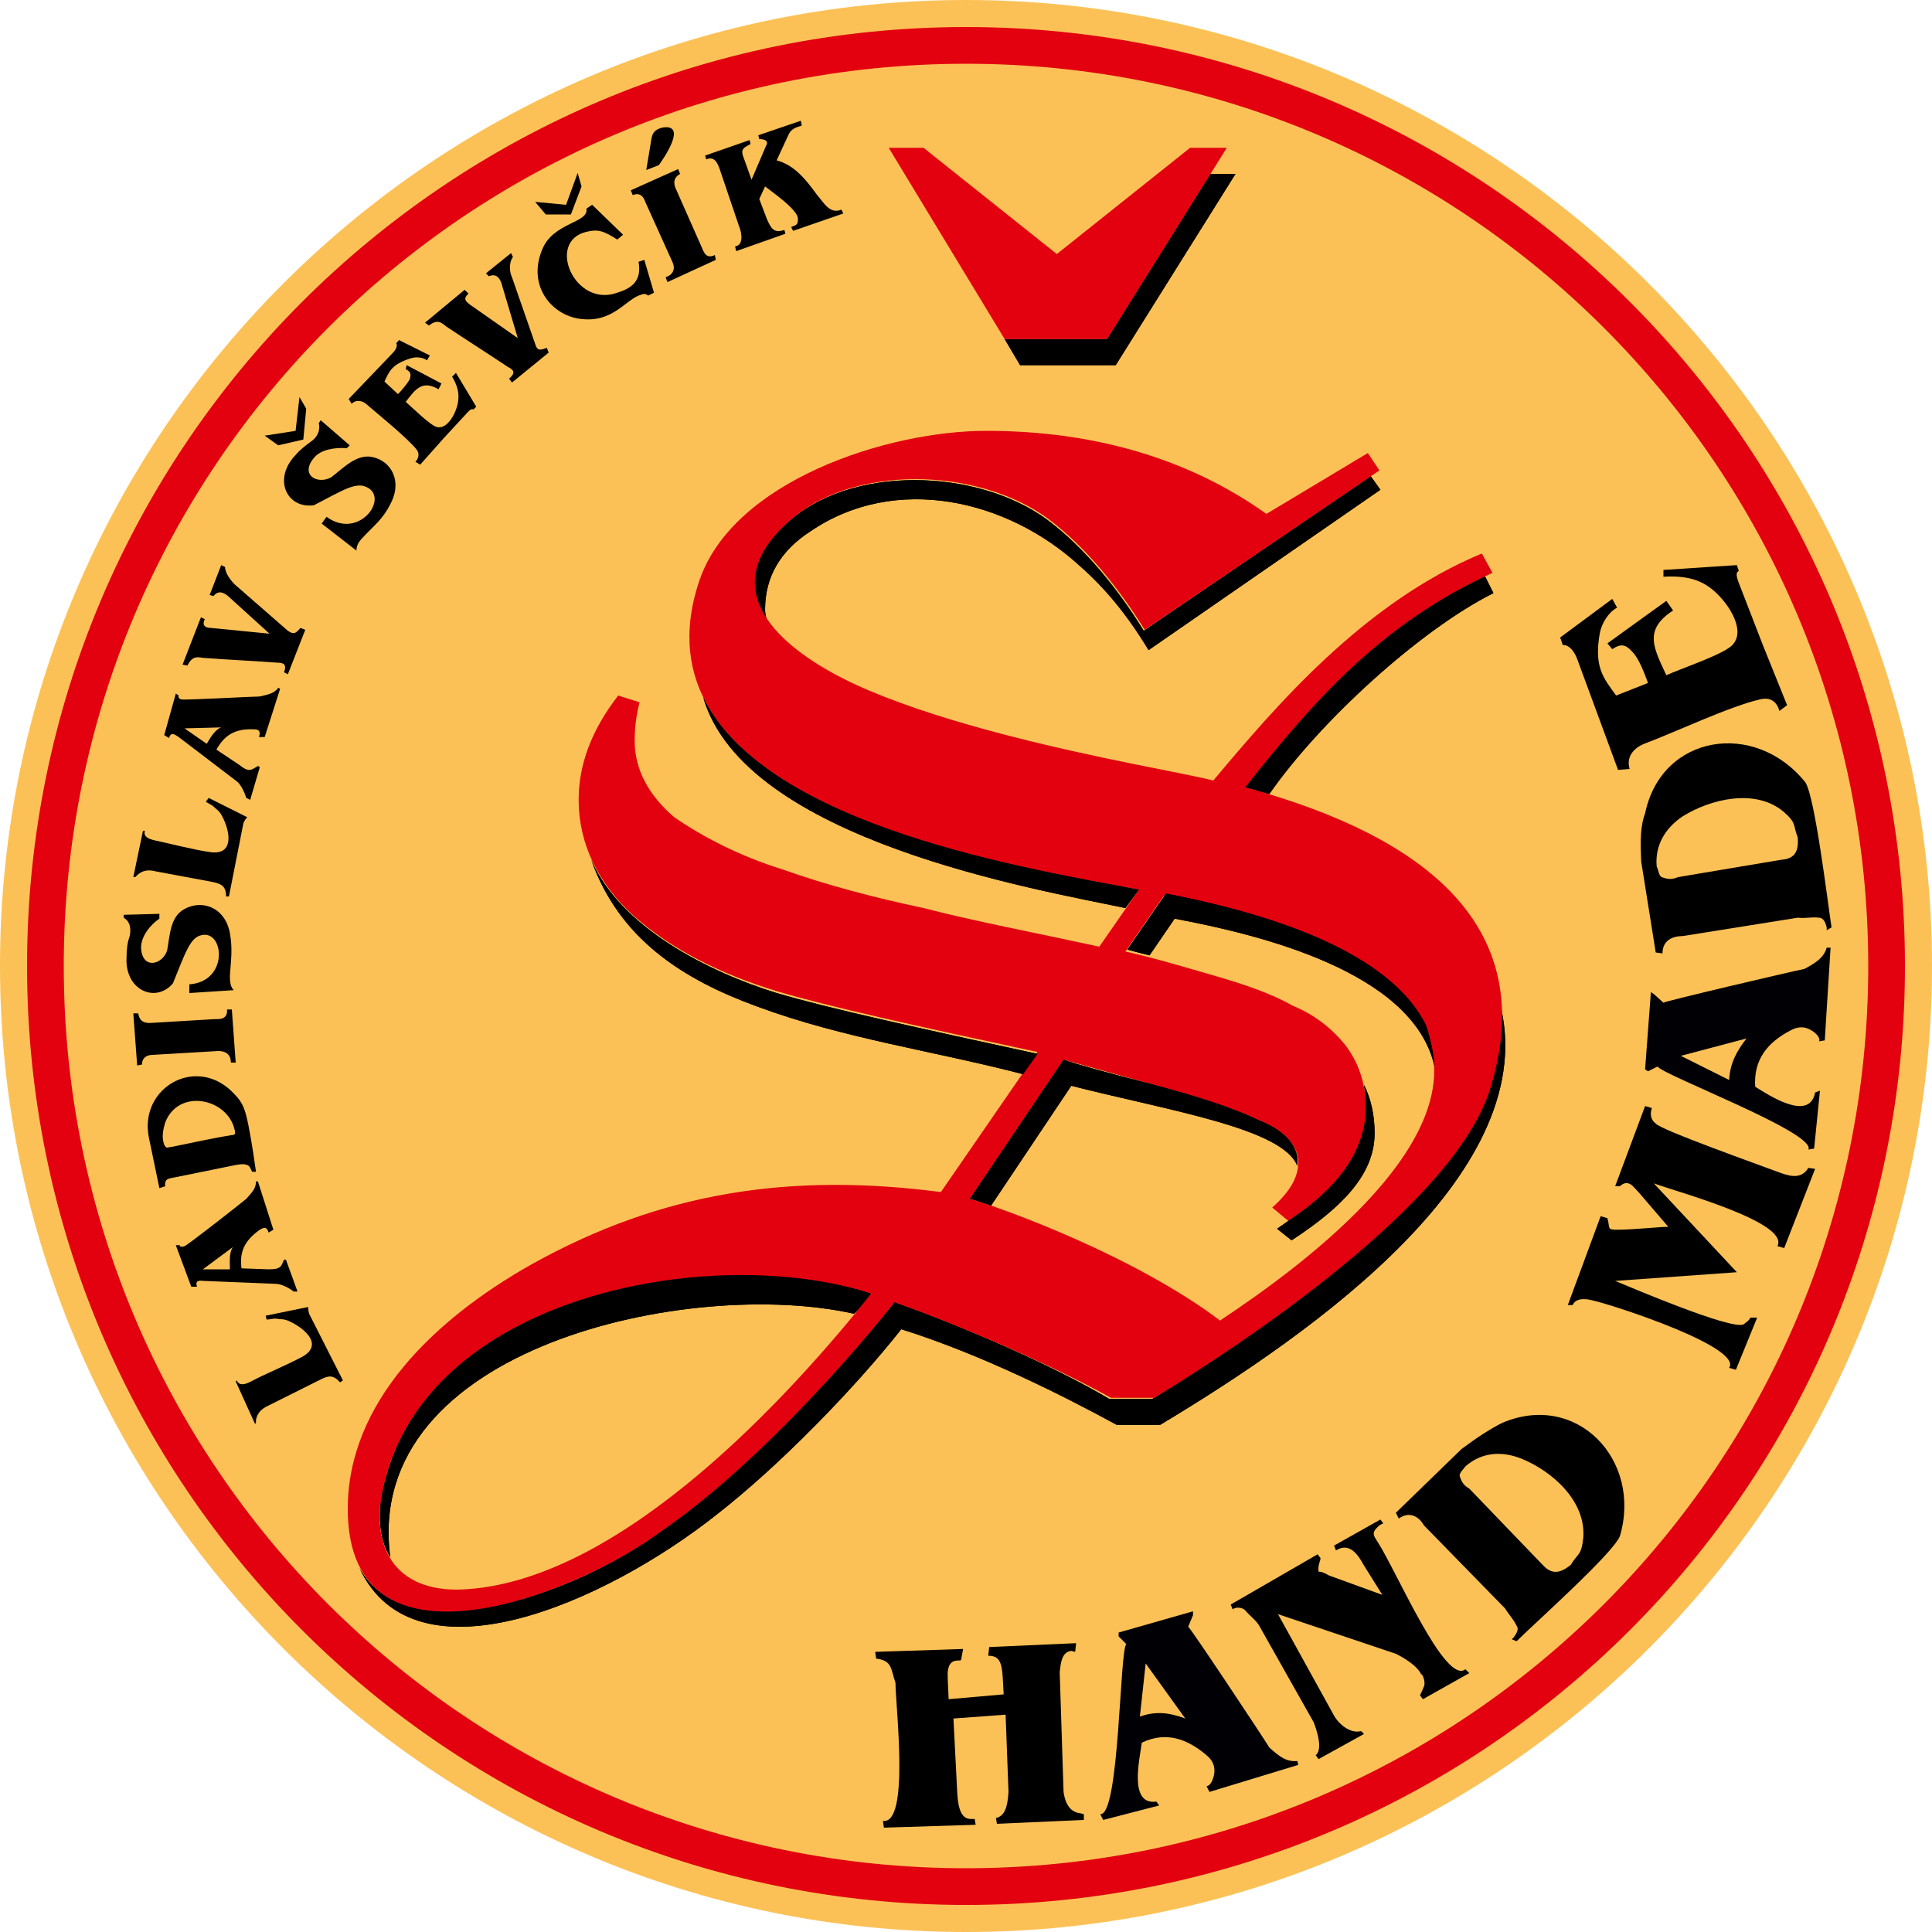 <?xml version="1.0" encoding="utf-8"?>
<!-- Generator: Adobe Illustrator 21.1.0, SVG Export Plug-In . SVG Version: 6.00 Build 0)  -->
<svg version="1.1" id="Vrstva_1" xmlns="http://www.w3.org/2000/svg" xmlns:xlink="http://www.w3.org/1999/xlink" x="0px" y="0px"
	 width="200px" height="200px" viewBox="0 0 200 200" style="enable-background:new 0 0 200 200;" xml:space="preserve">
<style type="text/css">
	.st0{fill-rule:evenodd;clip-rule:evenodd;fill:#FCC156;}
	.st1{fill-rule:evenodd;clip-rule:evenodd;fill:#E3000F;}
	.st2{fill-rule:evenodd;clip-rule:evenodd;}
	.st3{fill-rule:evenodd;clip-rule:evenodd;fill:#010005;}
</style>
<g>
	<path class="st0" d="M100,200c55.1,0,100-44.9,100-100C200,44.9,155.1,0,100,0C44.9,0,0,44.9,0,100C0,155.1,44.9,200,100,200z"/>
	<path class="st1" d="M100,6.6c51.6,0,93.4,41.8,93.4,93.4s-41.8,93.4-93.4,93.4S6.6,151.6,6.6,100S48.4,6.6,100,6.6L100,6.6z
		 M100,2.8C46.3,2.8,2.8,46.3,2.8,100s43.5,97.2,97.2,97.2s97.2-43.5,97.2-97.2S153.7,2.8,100,2.8z"/>
	<path class="st2" d="M128.8,81.5c0.9,0.2,1.7,0.5,2.6,0.7c5.2-7.5,15.6-17,23.2-20.8l-0.9-1.8C142.9,64.6,135.9,72.6,128.8,81.5z"
		/>
	<path class="st2" d="M128.8,81.5c0.9,0.2,1.7,0.5,2.6,0.7c5.2-7.5,15.6-17,23.2-20.8l-0.9-1.8C142.9,64.6,135.9,72.6,128.8,81.5z"
		/>
	<polygon class="st2" points="125.3,18 127.9,18 115.5,37.8 105.6,37.8 104,35.1 114.6,35.1 	"/>
	<polygon class="st2" points="125.3,18 127.9,18 115.5,37.8 105.6,37.8 104,35.1 114.6,35.1 	"/>
	<path class="st2" d="M79.4,64.3c-0.1-0.4-0.2-0.8-0.2-1.2c0-3.4,1.6-6.1,4.7-8.1c8.8-6,20.4-3.3,27.9,3.6c2.5,2.2,4.8,4.9,7.1,8.7
		l24-16.6l-1-1.4l-23.5,16c-2.6-4.2-6-8.5-10-11.5c-7.2-5.3-20.4-5.8-27.1,0.5C77.3,58,77.4,61.4,79.4,64.3z"/>
	<path class="st2" d="M79.4,64.3c-0.1-0.4-0.2-0.8-0.2-1.2c0-3.4,1.6-6.1,4.7-8.1c8.8-6,20.4-3.3,27.9,3.6c2.5,2.2,4.8,4.9,7.1,8.7
		l24-16.6l-1-1.4l-23.5,16c-2.6-4.2-6-8.5-10-11.5c-7.2-5.3-20.4-5.8-27.1,0.5C77.3,58,77.4,61.4,79.4,64.3z"/>
	<path class="st2" d="M62.4,162.2c-5.7,3-20.5,8.6-25.2,0.1c5.7,12.3,25.4,3.7,37.1-5.6c6.4-5,14.1-12.9,19-19.1
		c8.3,2.6,17,7,22.3,9.9h4.5c16-9.6,39.9-26.4,35.1-43.9c0.2,2.8-0.1,5.9-1.2,9.4c-3.8,11.8-25.5,26.2-34.7,31.8h-4.5
		c-5.7-3.4-15.4-7.6-22.2-10C87.2,141.6,74.1,156.3,62.4,162.2z"/>
	<path class="st2" d="M62.4,162.2c-5.7,3-20.5,8.6-25.2,0.1c5.7,12.3,25.4,3.7,37.1-5.6c6.4-5,14.1-12.9,19-19.1
		c8.3,2.6,17,7,22.3,9.9h4.5c16-9.6,39.9-26.4,35.1-43.9c0.2,2.8-0.1,5.9-1.2,9.4c-3.8,11.8-25.5,26.2-34.7,31.8h-4.5
		c-5.7-3.4-15.4-7.6-22.2-10C87.2,141.6,74.1,156.3,62.4,162.2z"/>
	<path class="st2" d="M90.2,133.9c-15.6-5.2-43.2-0.3-49.6,17c-0.5,1.4-1,3-1.2,4.6c-0.2,2.1,0,4.1,1,5.7c-2.9-21.8,31.2-29,48-25.2
		C89.1,135.4,89.7,134.6,90.2,133.9z"/>
	<path class="st2" d="M90.2,133.9c-15.6-5.2-43.2-0.3-49.6,17c-0.5,1.4-1,3-1.2,4.6c-0.2,2.1,0,4.1,1,5.7c-2.9-21.8,31.2-29,48-25.2
		C89.1,135.4,89.7,134.6,90.2,133.9z"/>
	<path class="st1" d="M90.2,133.9c-16.5-5.3-46.4,0.1-50.6,20.4c-1.3,6.3,1.7,10.8,8.9,10.2C64.7,163.3,82,144.2,90.2,133.9
		L90.2,133.9z M92.6,134.8c-6.2,7.8-15.8,18-24,23.6c-8.7,6.6-32.6,16.1-32.6-2.2c0-11,8.9-19.6,19-25.3c13.6-7.6,27-9.5,42.4-7.5
		l10-14.5c-12.6-2.7-21.6-4.7-27-6.3c-5.9-1.8-10.8-4.3-14.7-7.7c-3.8-3.4-5.8-7.6-5.8-12.1c0-3.6,1.3-7.2,4.1-10.8l2.2,0.7
		c-0.4,1.6-0.5,2.9-0.5,4c0,2.9,1.4,5.6,4.1,7.9c2.9,2,6.7,4,11.2,5.4c4.5,1.6,9.4,2.9,14.6,4c5,1.3,11.3,2.5,18.2,4l4.1-5.9
		c-13.8-2.6-53.4-8.7-45.5-32c3.5-10.3,19.4-15.5,29.7-15.5c11.2,0,21,2.9,29,8.6l10.5-6.3l1.2,1.8l-24.3,16.5
		c-2.6-4.2-6-8.5-10-11.5c-7.2-5.3-20.4-5.8-27.1,0.5c-8.3,7.7,1,14.1,8.6,17.3c8.3,3.5,19.5,6,27.4,7.6c3.5,0.7,6.6,1.3,8.2,1.7
		c6.3-7.5,15.5-18.4,27.8-23.5l1.1,2c-11.4,5.2-18.3,13-25.6,22.2c15.4,4.2,31.3,12.6,25.3,31.4c-3.8,11.8-25.5,26.2-34.7,31.8h-4.5
		C109.1,141.4,99.4,137.2,92.6,134.8L92.6,134.8z M131.7,125c1.8-1.6,2.7-3.1,2.7-4.7c0-1.6-1.3-3.2-4-4.3
		c-2.7-1.3-6.5-2.5-11.3-3.8c-4.7-1.3-7.9-2.2-9-2.5l-9.7,14.4c3.5,1,17,5.9,25.9,12.6c8.9-5.9,26.7-19.1,21.1-30.4
		c-4.1-8.4-18.6-12-26.9-13.6l-4,5.8c3.1,0.7,6.1,1.6,9.2,2.5c3.1,0.9,5.8,1.8,8.1,3.1c2.2,0.9,4,2.3,5.4,4c1.4,1.8,2.2,4,2.2,6.7
		c0,4.3-2.7,8.3-7.9,11.7L131.7,125L131.7,125z M109.4,26.3l-13.8-11h-3.6L104,35.1h10.6L127,15.3h-3.8L109.4,26.3z"/>
	<path class="st2" d="M102.6,124.8c-0.9-0.3-1.7-0.6-2.2-0.7l9.7-14.4c1.1,0.4,4.3,1.3,9,2.5c4.9,1.3,8.6,2.5,11.3,3.8
		c2,0.8,4.2,2.3,3.9,4.7c-1.5-3.9-13.2-5.7-23.4-8.3L102.6,124.8z"/>
	<path class="st2" d="M102.6,124.8c-0.9-0.3-1.7-0.6-2.2-0.7l9.7-14.4c1.1,0.4,4.3,1.3,9,2.5c4.9,1.3,8.6,2.5,11.3,3.8
		c2,0.8,4.2,2.3,3.9,4.7c-1.5-3.9-13.2-5.7-23.4-8.3L102.6,124.8z"/>
	<path class="st2" d="M132.2,127.2l2.3-1.6c4.6-3.3,6.9-7,6.9-11c0-0.8-0.1-1.6-0.2-2.3c0.7,1.4,1.1,3.1,1.1,5
		c0,4.3-3.4,7.7-8.6,11.1L132.2,127.2z"/>
	<path class="st2" d="M132.2,127.2l2.3-1.6c4.6-3.3,6.9-7,6.9-11c0-0.8-0.1-1.6-0.2-2.3c0.7,1.4,1.1,3.1,1.1,5
		c0,4.3-3.4,7.7-8.6,11.1L132.2,127.2z"/>
	<path class="st2" d="M116.5,94c-9-1.9-39.4-7-43.7-21.8c6.6,13.5,34.1,17.8,45.1,19.9L116.5,94z"/>
	<path class="st2" d="M116.5,94c-9-1.9-39.4-7-43.7-21.8c6.6,13.5,34.1,17.8,45.1,19.9L116.5,94z"/>
	<path class="st2" d="M148.5,110.4c-2.2-9.9-18.4-13.7-26.9-15.3l-2.6,3.8c-0.8-0.2-1.6-0.4-2.3-0.6l4-5.8
		c8.2,1.6,22.7,5.2,26.9,13.6C148.1,107.6,148.4,109,148.5,110.4z"/>
	<path class="st2" d="M148.5,110.4c-2.2-9.9-18.4-13.7-26.9-15.3l-2.6,3.8c-0.8-0.2-1.6-0.4-2.3-0.6l4-5.8
		c8.2,1.6,22.7,5.2,26.9,13.6C148.1,107.6,148.4,109,148.5,110.4z"/>
	<path class="st2" d="M105.9,111.2c-9.2-2.4-18.6-3.7-27.5-7c-7.7-2.8-14.3-7-17.2-15.2c3,7,12.1,11.6,19.2,13.8
		c5.4,1.6,14.6,3.6,27,6.3L105.9,111.2z"/>
	<path class="st2" d="M105.9,111.2c-9.2-2.4-18.6-3.7-27.5-7c-7.7-2.8-14.3-7-17.2-15.2c3,7,12.1,11.6,19.2,13.8
		c5.4,1.6,14.6,3.6,27,6.3L105.9,111.2z"/>
	<path class="st2" d="M170.6,70.7l-3.3,1.3c-1.3-1.8-2.3-2.9-1.7-6.4c0.2-1.1,0.9-2.2,1.8-2.7l-0.5-0.9l-5.4,4
		c0.1,0.2,0.2,0.6,0.3,0.8c0.2-0.1,1,0.1,1.5,1.5l4.2,11.4l1.2-0.1c-0.4-1.3,0.5-2.2,1.5-2.6c3.2-1.2,8.9-3.9,12-4.6
		c1.2-0.3,1.8,0.4,2,1.2L185,73l-2.5-6.2l-2.4-6.2c-0.1-0.3-0.6-1.3-0.1-1.5l-0.2-0.6l-7.6,0.5l0,0.7c1.8-0.1,3.5,0.1,4.9,1.2
		c1.6,1.2,3.7,4.2,2.3,5.8c-0.8,1-5.4,2.5-6.9,3.2c-1.3-2.8-2.4-4.7,0.7-6.7l-0.7-1l-6.1,4.4l0.5,0.6c0.9-0.6,1.4-0.5,2.1,0.3
		C169.7,68.2,170.3,69.9,170.6,70.7z"/>
	<path class="st2" d="M172.7,127c-0.9,0-3.7,0.3-5.2,0.3c-1.2,0-0.8-0.1-1.1-1.2l-0.7-0.2l-3.4,9.2h0.5c0.3-0.7,1.2-0.7,2-0.5
		c2.6,0.6,15.6,4.9,14.2,7l0.7,0.2l2.2-5.4h-0.7c-0.2,0.4-0.5,0.5-0.7,0.7c-1.3,0.6-11.6-3.8-13.3-4.5l12.6-0.9l-8.6-9.2
		c2.1,0.8,14.1,4,12.8,6.5l0.7,0.2l3.2-8.2l-0.7-0.1c-0.8,1.3-2.1,0.8-3.2,0.4c-1.3-0.5-12.3-4.4-12.6-5c-0.7-0.5-0.5-1.3-0.4-1.6
		l-0.7-0.2l-3.1,8.3l0.5,0c0.2-0.2,0.6-0.5,1.1-0.2c0.3,0.2,0.6,0.6,0.9,0.9L172.7,127z"/>
	<g>
		<path class="st2" d="M151.3,150l-6.8,6.6l0.3,0.6c1.1-0.8,2.1-0.2,2.6,0.7l8.4,8.6c0.5,0.8,0.8,1,1.2,1.8c0.3,0.4-0.1,0.9-0.3,1.2
			l-0.2,0.2l0.5,0.2c1.9-1.9,10-9.1,10.7-10.9c2.3-7.9-4.5-15-12.2-11.7C154.3,147.9,152.9,148.8,151.3,150z"/>
		<path class="st0" d="M152.1,154.1c-0.7-0.4-0.8-0.8-1-1.3c0-0.4,0.4-0.7,0.6-1c1.7-1.5,3.8-1.6,5.8-0.8c3.2,1.3,6.7,4.4,6.4,8.2
			c-0.2,1.9-0.6,1.6-1.3,2.8c-1,0.8-1.9,1.1-2.9,0L152.1,154.1z"/>
	</g>
	<g>
		<path class="st2" d="M169.9,89.2l1.5,9.4l0.7,0.1c0-1.4,1.1-1.8,2.1-1.8l11.9-1.9c0.9,0.1,1.3-0.1,2.2,0c0.5,0,0.7,0.6,0.8,1
			l0,0.3l0.5-0.3c-0.4-2.6-1.7-13.4-2.7-15c-5.2-6.5-14.9-5-16.6,3.2C169.8,85.5,169.8,87.1,169.9,89.2z"/>
		<path class="st0" d="M173.7,90.8c-0.7,0.3-1.1,0.2-1.7,0c-0.3-0.2-0.3-0.7-0.5-1.1c-0.2-2.2,0.9-4,2.7-5.2
			c2.9-1.8,7.5-2.9,10.4-0.5c1.4,1.2,1,1.4,1.5,2.7c0.1,1.3-0.2,2.2-1.7,2.3L173.7,90.8z"/>
	</g>
	<path class="st2" d="M143.1,165.1l-5.5-2c-0.7-0.4-0.9-0.4-1.1-0.4c-0.1-0.7,0.2-1.1,0.2-1.4l-0.3-0.4l-9,5.2l0.2,0.5
		c0.2-0.2,0.9-0.3,1.3,0.1c0.5,0.6,0.9,0.8,1.4,1.5l5.7,10.1c0.6,1.6,0.8,2.9,0.2,3.4l0.3,0.4l4.7-2.6l-0.3-0.3
		c-1.1,0.3-2.3-0.7-2.8-1.6l-5.8-10.5l12.2,4.1c1.2,0.6,2.3,1.4,2.6,2.1c0.2,0,0.5,0.9,0.3,1.3c0,0-0.3,0.7-0.4,0.9l0.3,0.4l4.8-2.7
		l-0.4-0.4c-2.1,1.7-7.2-10.3-9.1-13.2c-0.3-0.5-0.6-0.8-0.2-1.3c0.2-0.2,0.3-0.4,0.8-0.6l-0.3-0.4l-4.8,2.7l0.2,0.5
		c1.1-0.7,2-0.1,2.8,1.4L143.1,165.1z"/>
	<path class="st2" d="M98.2,175.9c0-0.4-0.1-1.8-0.1-2.7c0.1-1.8,1.4-1.1,1.4-1.4l0.2-1.1l-9.1,0.3l0.1,0.7c1.7,0.2,1.5,1.1,2,2.5
		c0,2.4,1.5,14.7-1.3,14.3l0.1,0.7l9.5-0.3l-0.1-0.6l-0.4,0c-0.9,0-1.3-0.9-1.4-2.6l-0.4-7.8l5.4-0.4l0.3,8
		c-0.1,1.6-0.4,2.5-1.3,2.7l0.1,0.6l9-0.4l0-0.6l-0.4-0.1c-0.9-0.1-1.5-0.8-1.7-2.2l-0.4-12.4c0.1-0.9,0.2-2.1,1.2-2.2l0.4,0.1
		l0.1-0.9l-9,0.4l-0.1,0.9c1.1,0,1.4,0.6,1.5,2.2l0.1,1.8L98.2,175.9z"/>
	<g>
		<path class="st3" d="M118.2,180.4c2.5-1.2,4.7-0.4,6.7,1.3c0.6,0.5,0.9,1.1,0.8,1.9c-0.1,0.6-0.4,1.3-0.8,1.3l0.3,0.6l9.2-2.8
			l-0.1-0.4c-1.1,0.1-1.8-0.4-2.9-1.4c-0.8-1.3-8.3-12.6-8.4-12.5l0.5-1.2l0-0.4l-7.7,2.2l0,0.4l0.8,0.8c-0.7,0.5-0.7,17.8-2.7,17.6
			l0.3,0.6l5.8-1.5l-0.3-0.4C116.8,186.9,118,182,118.2,180.4z"/>
		<path class="st0" d="M118,177.7l0.6-5.5l4.1,5.7C121.1,177.3,119.7,177.1,118,177.7z"/>
	</g>
	<g>
		<path class="st3" d="M181.7,112.5c-0.2-2.8,1.3-4.6,3.6-5.8c0.7-0.4,1.4-0.5,2.1-0.1c0.6,0.3,1.1,0.9,0.9,1.2l0.6-0.1l0.6-9.6
			l-0.4,0c-0.3,1-1,1.5-2.3,2.2c-1.5,0.3-14.7,3.4-14.6,3.5l-1-0.9l-0.3-0.2l-0.6,8l0.3,0.2l1-0.5c0.3,0.8,16.5,6.9,15.6,8.6
			l0.6-0.1l0.6-6l-0.5,0.2C187.3,116.2,183,113.3,181.7,112.5z"/>
		<path class="st0" d="M179,111.8l-5-2.5l6.8-1.8C179.8,108.8,179.1,110,179,111.8z"/>
	</g>
	<g>
		<polygon class="st2" points="30.6,44.6 27.4,45.1 28.8,46.1 31.4,45.5 31.7,42.3 31,41.1 		"/>
		<polygon class="st2" points="58.6,21.2 55.4,20.9 56.5,22.2 59.1,22.2 60.2,19.3 59.8,17.9 		"/>
		<path class="st2" d="M68.2,17.1c0.5-0.7,3-4.3,0.4-3.9c-1.2,0.3-1.1,0.9-1.3,2l-0.4,2.4L68.2,17.1z"/>
		<g>
			<path class="st2" d="M27.9,65.6L21.8,65c-0.3,0-1-0.1-0.6-0.9l-0.4-0.2l-1.9,4.9l0.5,0.1c0.5-1,1-0.9,1.6-0.8
				c2.6,0.2,5.1,0.3,7.7,0.5c0.7,0,1,0.2,0.7,1l0.4,0.2l1.8-4.6L31.1,65c-0.5,0.6-0.7,0.7-1.3,0.3l-5.5-4.8c-0.3-0.3-1-1.1-1-1.8
				l-0.4-0.2l-1.2,3.1l0.4,0.1c0.5-0.6,1-0.4,1.5,0L27.9,65.6z"/>
			<path class="st2" d="M13.8,90.8l0.2,0l0.2-0.2c0.5-0.5,1.2-0.6,1.9-0.4l5.9,1.1c0.9,0.2,1.4,0.4,1.4,1.5l0.3,0l1.5-7.6
				c0.2-0.4,0.2-0.4,0.4-0.6l-4-2L21.3,83c0.2,0.1,0.5,0.3,0.7,0.4c0.4,0.4,0.7,0.5,1,1.1c0.9,1.7,1.2,4.1-1.3,3.7
				c-1.5-0.2-4.7-1-5.2-1.1C16.2,87,14.7,86.9,15,86l-0.2,0L13.8,90.8z"/>
			<path class="st2" d="M26.4,147.4l0.1-0.1l0-0.3c0.1-0.7,0.6-1.2,1.3-1.5l5.4-2.7c0.8-0.4,1.3-0.5,2,0.3l0.3-0.2l-3.5-6.9
				c-0.1-0.4-0.1-0.4-0.1-0.7l-4.4,0.9l0.1,0.4c0.3,0,0.6-0.1,0.9-0.1c0.6,0.1,0.9,0,1.5,0.3c1.7,0.8,3.5,2.5,1.2,3.7
				c-1.3,0.7-4.3,2-4.8,2.3c-0.3,0.1-1.5,1-1.9,0.1l-0.1,0.1L26.4,147.4z"/>
			<path class="st2" d="M12.8,94.7l0,0.3c0.7,0.4,0.8,1.2,0.6,2c-0.2,0.5-0.3,1.3-0.3,2.1c-0.2,3.4,3,4.8,4.8,2.7
				c1.3-3.2,1.8-4.8,3-5c2.3-0.5,2.8,4.8-1.3,5.1l0,0.9l4.6-0.3c-0.3-0.3-0.4-0.7-0.4-1.5c0.1-1.6,0.3-2.7,0-4.4
				c-0.5-2.7-2.9-3.5-4.7-2.5c-1.5,0.8-1.5,2.7-1.8,4.3c-0.5,1.5-2.6,2-2.7-0.3c0-1.2,1-2.4,1.9-3l0-0.5L12.8,94.7z"/>
			<path class="st2" d="M14.2,110.3l0.5-0.1c0-0.7,0.5-1,1.1-1l6.8-0.4c0.7,0,1.3,0.3,1.3,1.2l0.5,0l-0.4-5.5l-0.5,0
				c0.1,1.1-0.9,1-1.3,1l-6.7,0.4c-1,0-1.1-0.6-1.2-1l-0.5,0L14.2,110.3z"/>
			<g>
				<path class="st2" d="M77.8,18.6l-0.9-2.5c-0.2-0.7,0.1-0.8,0.8-1.2l-0.1-0.4L73,16.1l0.1,0.4c0.7-0.3,1.1,0.1,1.4,1l2,5.9
					c0.3,0.7,0.5,2-0.4,2.1l0.1,0.5l5.1-1.8l-0.1-0.4c-1.1,0.4-1.4-0.2-1.8-1.1l-0.8-2.1l0.6-1.3c0.9,0.7,3.5,2.5,3.4,3.4
					c0,0.6-0.2,0.6-0.7,0.8l0.2,0.4l5.2-1.8l-0.2-0.4c-1.2,0.5-1.8-0.7-2.5-1.5c-1.1-1.5-2.3-3.1-4.2-3.6l1.2-2.6
					c0.3-0.7,0.8-0.8,1.4-1l-0.1-0.5l-4.4,1.5l0.1,0.4c0.6,0,1,0.2,0.7,0.7L77.8,18.6z"/>
				<path class="st2" d="M67.1,30.6l0.6-0.3l-1-3.4l-0.6,0.2c0.4,2.1-0.9,2.8-2.2,3.2c-4.4,1.6-7.4-5.3-3.2-6.3
					c1.2-0.3,1.8-0.1,3.2,0.8l0.6-0.5l-3.2-3.1l-0.6,0.4c0.3,1.5-3.5,1.4-4.6,4.3c-1.5,3.7,1,6.7,3.9,7.1c3.5,0.5,4.8-2.1,6.4-2.5
					C66.8,30.3,67.1,30.6,67.1,30.6z"/>
				<path class="st2" d="M53.6,35l-5-3.5c-0.2-0.2-0.8-0.5-0.1-1.1L48.1,30l-4.1,3.4l0.4,0.3c0.9-0.7,1.3-0.3,1.8,0.1
					c2.1,1.4,4.3,2.8,6.4,4.2c0.6,0.3,0.8,0.6,0.1,1.2l0.3,0.4l3.8-3.1L56.6,36c-0.7,0.3-1,0.3-1.2-0.4l-2.4-6.9
					c-0.2-0.4-0.4-1.4,0.1-2.1l-0.2-0.4l-2.6,2.1l0.3,0.3c0.7-0.3,1.1,0.1,1.3,0.7L53.6,35z"/>
				<path class="st2" d="M33.2,43.5L33,43.8c0.2,0.8-0.2,1.5-0.8,1.9c-0.4,0.3-1.1,0.8-1.6,1.4c-2.4,2.5-0.9,5.6,1.9,5.2
					c3.1-1.6,4.4-2.5,5.6-1.8c2.1,1.2-1,5.4-4.3,3l-0.5,0.7l3.6,2.8c0-0.4,0.1-0.8,0.7-1.4c1.1-1.2,2-1.8,2.8-3.4
					c1.3-2.4,0.1-4.5-1.9-4.9c-1.6-0.3-2.9,1.1-4.2,2.1c-1.4,0.8-3.3-0.2-1.8-2c0.7-0.9,2.3-1.1,3.4-1l0.3-0.3L33.2,43.5z"/>
				<path class="st2" d="M65.3,19.7l0.2,0.5c0.7-0.3,1.1,0.1,1.3,0.7l2.8,6.2c0.3,0.6,0.2,1.3-0.7,1.6l0.2,0.5l5-2.3L74,26.4
					c-1,0.5-1.2-0.5-1.4-0.9l-2.7-6.1c-0.3-0.9,0.2-1.2,0.5-1.4l-0.2-0.5L65.3,19.7z"/>
				<path class="st2" d="M41.2,40.8l-1.4-1.3c0.5-1.1,0.8-1.8,2.7-2.4c0.6-0.2,1.3-0.1,1.7,0.2l0.3-0.5l-3.2-1.6
					c-0.1,0.1-0.2,0.3-0.3,0.3c0.1,0.1,0.2,0.5-0.4,1.1l-4.5,4.7l0.3,0.5c0.5-0.5,1.2-0.3,1.6,0.1c1.4,1.2,4,3.3,5.1,4.6
					c0.4,0.5,0.2,1-0.1,1.3l0.5,0.3l2.4-2.7l2.4-2.6c0.1-0.1,0.5-0.6,0.7-0.4l0.3-0.3l-2.1-3.5L46.8,39c0.5,0.8,0.8,1.7,0.6,2.7
					c-0.2,1.1-1.1,2.8-2.2,2.5c-0.7-0.2-2.5-2-3.2-2.6c1-1.3,1.7-2.3,3.4-1.3l0.3-0.6l-3.6-1.9L42,38.2c0.5,0.3,0.6,0.5,0.4,1.1
					C42.1,39.8,41.5,40.5,41.2,40.8z"/>
			</g>
			<g>
				<path class="st2" d="M25,131.3c-0.2-1.6,0.2-2.8,1.9-4c0.2-0.1,0.7-0.5,0.9,0.3l0.5-0.3l-1.6-5l-0.2,0c0,0.8-0.5,1.2-1,1.8
					c-0.6,0.5-6.2,4.9-6.4,4.9c-0.2,0.1-0.5,0.1-0.5-0.1l-0.4,0l1.6,4.3l0.6,0c-0.3-0.8,0.5-0.6,0.7-0.6l7.4,0.3
					c0.6,0,1.4,0.4,1.9,0.8l0.4,0l-1.2-3.3c-0.1,0-0.1,0-0.2,0c-0.3,0.7-0.3,1-1.6,1L25,131.3z"/>
				<path class="st0" d="M23.8,131.4l-2.8,0l3.1-2.3C23.7,129.7,23.8,130.6,23.8,131.4z"/>
			</g>
			<g>
				<path class="st2" d="M22.4,77.6c0.8-1.4,1.8-2.2,3.9-2.1c0.2,0,0.8,0,0.5,0.8l0.6,0l1.6-5l-0.2-0.1c-0.4,0.6-1.1,0.7-1.9,0.9
					c-0.8,0-7.9,0.4-8.1,0.3c-0.2,0-0.4-0.2-0.3-0.4l-0.3-0.2L17,76.1l0.5,0.3c0.2-0.8,0.8-0.2,1-0.1l5.9,4.5
					c0.5,0.3,0.9,1.2,1.1,1.8l0.4,0.2l1-3.4c-0.1,0-0.1-0.1-0.2-0.1c-0.7,0.4-0.9,0.7-1.9-0.1L22.4,77.6z"/>
				<path class="st0" d="M21.4,77l-2.3-1.6l3.8-0.1C22.3,75.5,21.8,76.3,21.4,77z"/>
			</g>
			<g>
				<path class="st2" d="M15.4,117.7l1.1,5.3l0.6-0.2c-0.1-0.8,0.4-0.8,0.9-0.9l6.4-1.3c0.5-0.1,1.3-0.2,1.5,0.3l0.2,0.4l0.4,0
					c-0.1-0.7-0.4-2.9-0.8-4.9c-0.3-1.4-0.5-2.2-1.4-3.1C20.5,109.1,14.4,112.5,15.4,117.7z"/>
				<path class="st0" d="M17,118.5c-0.3-0.8-0.1-1.6,0.1-2.3c1.4-3.6,6.5-2.5,7.2,0.8c0.1,0.4,0,0.5-0.3,0.5
					c-1.9,0.3-4.1,0.8-6.1,1.2l-0.6,0.1C17.2,118.8,17.1,118.7,17,118.5z"/>
			</g>
		</g>
	</g>
</g>
</svg>
